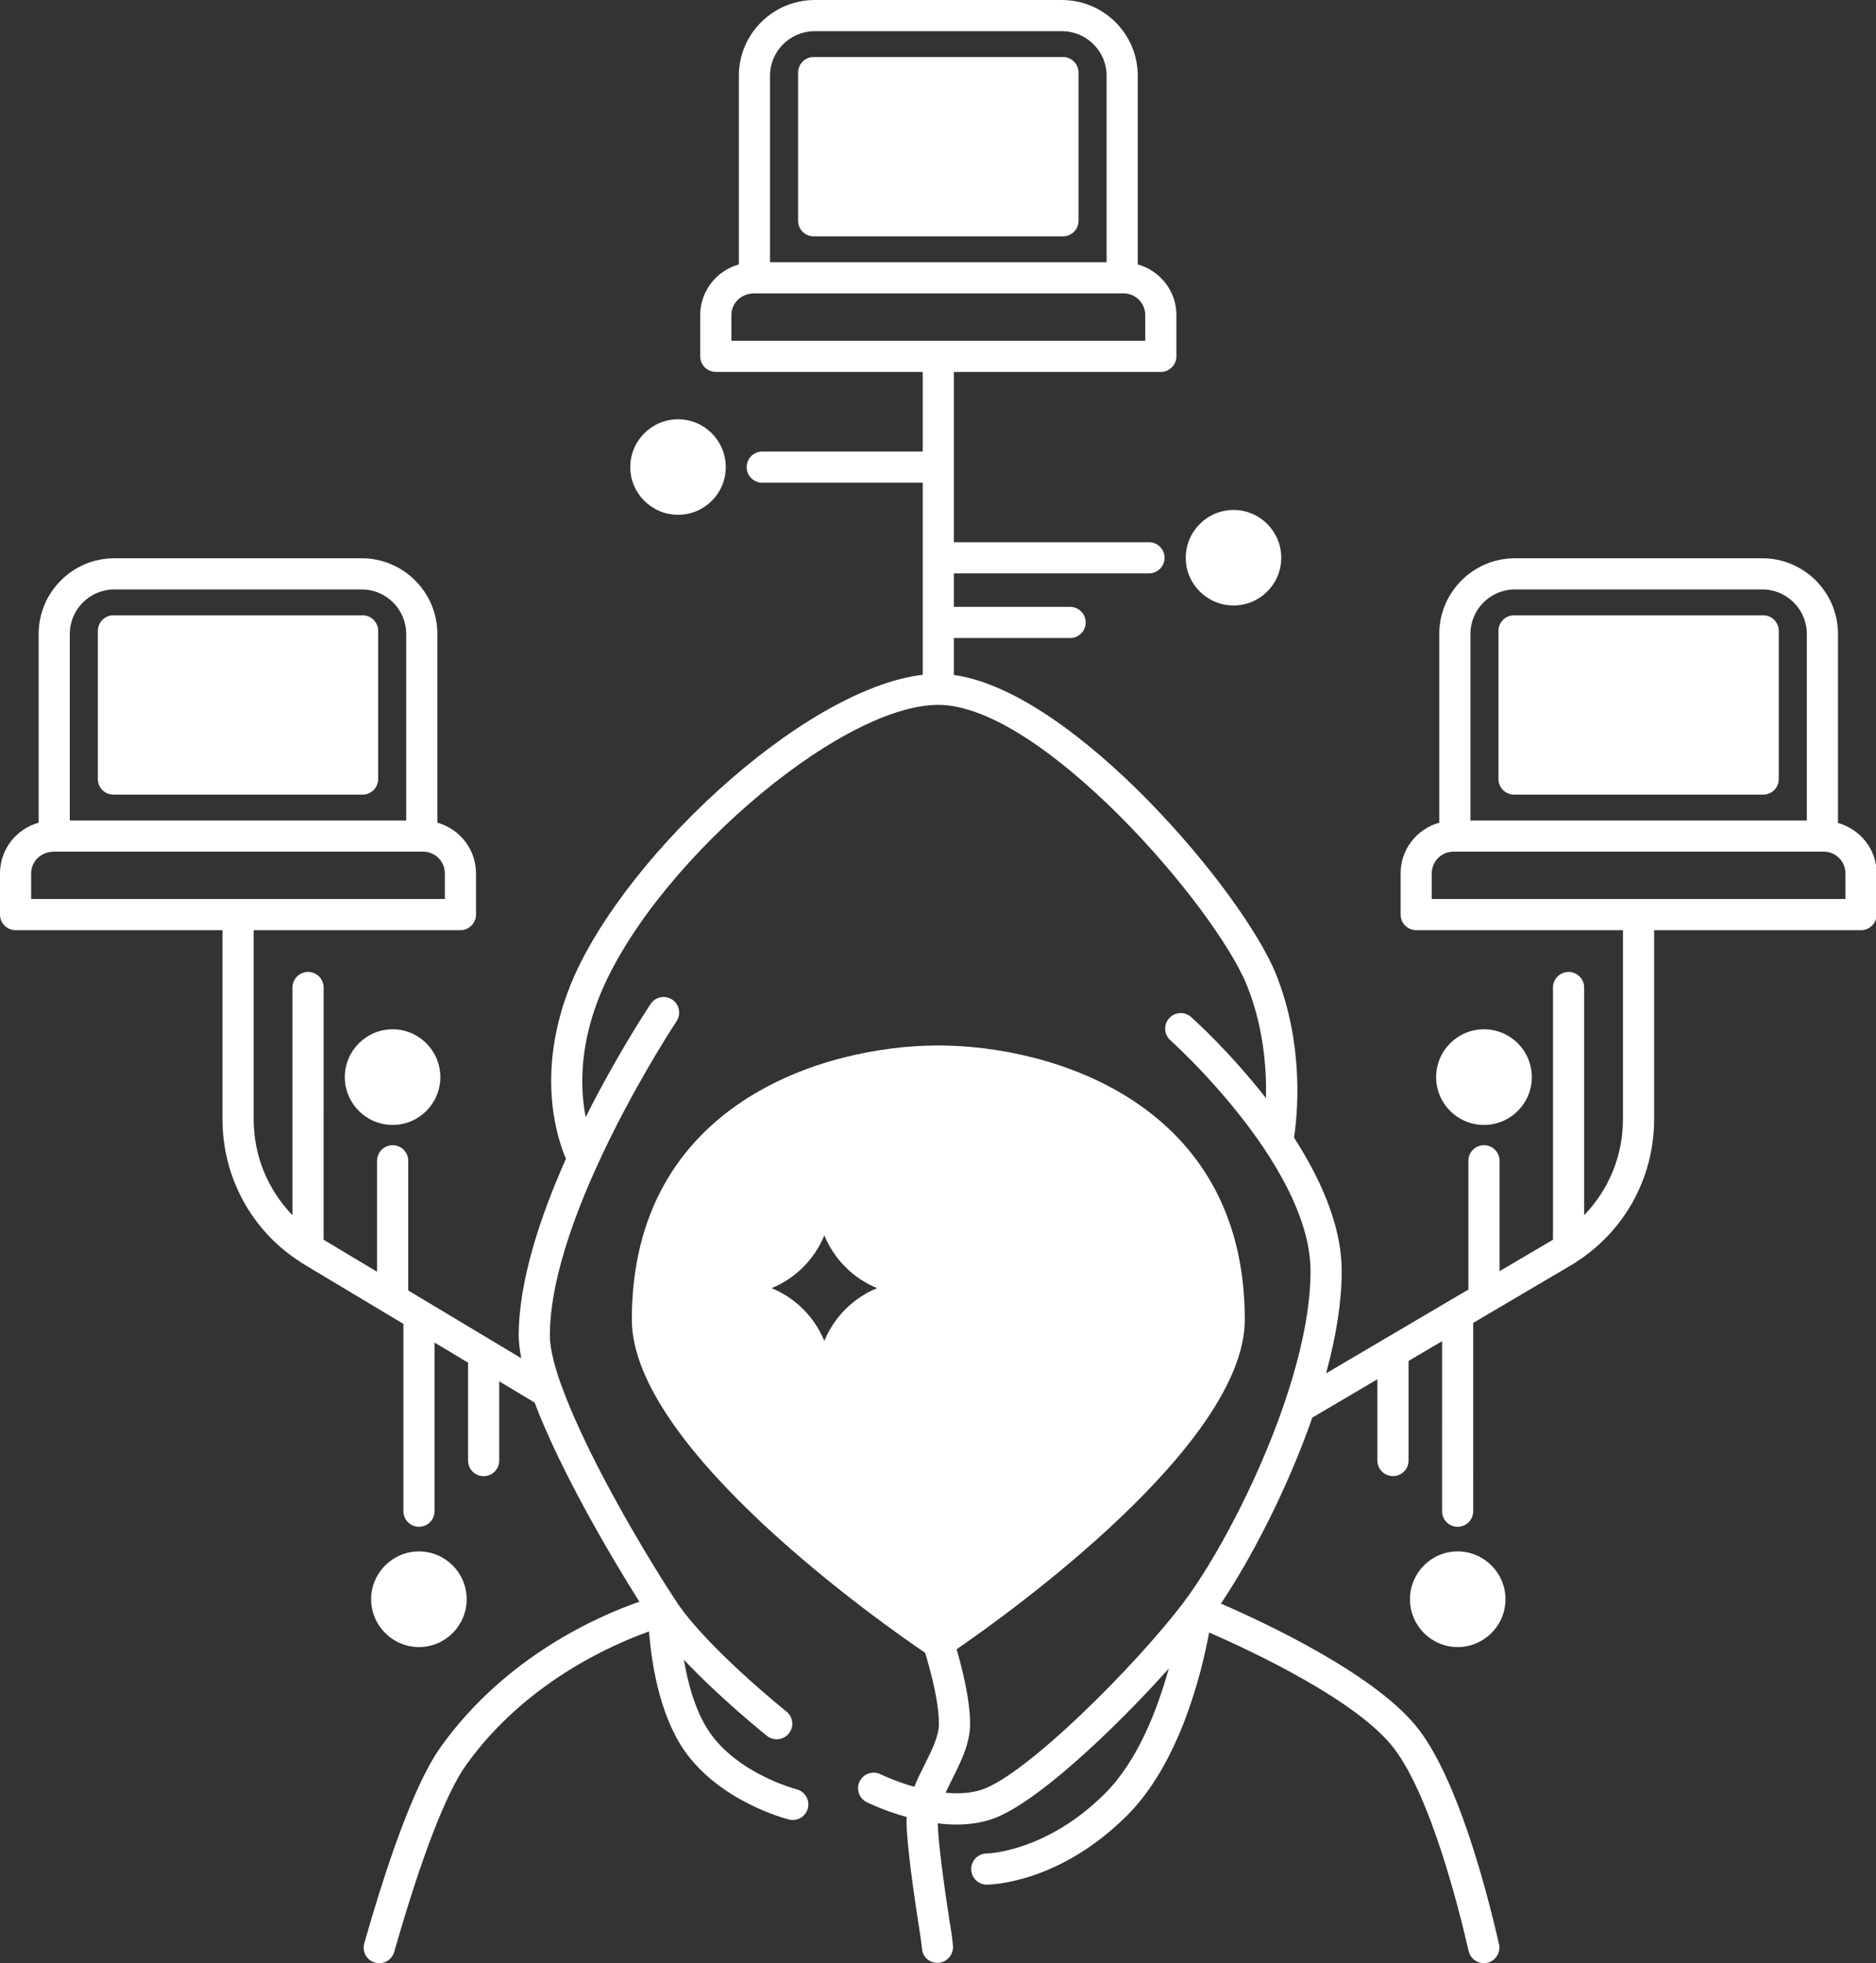 <?xml version="1.0" encoding="UTF-8" standalone="no"?><svg xmlns="http://www.w3.org/2000/svg" xmlns:xlink="http://www.w3.org/1999/xlink" fill="#ffffff" height="126" preserveAspectRatio="xMidYMid meet" version="1" viewBox="0.0 0.0 120.4 126.0" width="120.4" zoomAndPan="magnify"><rect x="0.0" y="0.0" width="120.4" height="126.0" fill="#333333" stroke="none"/><g id="change1_1"><path d="M68.22,3.66h-16c-0.552,0-1,0.448-1,1v9.51c0,0.552,0.448,1,1,1h16c0.552,0,1-0.448,1-1V4.66 C69.22,4.108,68.772,3.66,68.22,3.66z" fill="inherit"/><path d="M23.27,39.49H7.28c-0.552,0-1,0.448-1,1V50c0,0.552,0.448,1,1,1h15.99c0.552,0,1-0.448,1-1v-9.51 C24.27,39.938,23.822,39.49,23.27,39.49z" fill="inherit"/><path d="M43.52,33.04c1.688,0,3.06-1.373,3.06-3.06c0-1.693-1.373-3.07-3.06-3.07c-1.693,0-3.07,1.377-3.07,3.07 C40.45,31.667,41.827,33.04,43.52,33.04z" fill="inherit"/><path d="M29.95,102.64c0-1.692-1.373-3.069-3.06-3.069c-1.693,0-3.07,1.377-3.07,3.069c0,1.693,1.377,3.07,3.07,3.07 C28.578,105.71,29.95,104.333,29.95,102.64z" fill="inherit"/><path d="M22.13,69.13c0,1.693,1.377,3.07,3.07,3.07c1.688,0,3.06-1.377,3.06-3.07s-1.373-3.07-3.06-3.07 C23.507,66.06,22.13,67.437,22.13,69.13z" fill="inherit"/><path d="M79.17,38.86c1.687,0,3.06-1.373,3.06-3.06c0-1.693-1.373-3.07-3.06-3.07c-1.693,0-3.07,1.377-3.07,3.07 C76.1,37.487,77.478,38.86,79.17,38.86z" fill="inherit"/><path d="M117.96,52.816V40.69c0-2.68-2.18-4.86-4.86-4.86H97.23c-2.68,0-4.86,2.18-4.86,4.86V52.8 c-1.426,0.401-2.48,1.698-2.48,3.25v2.65c0,0.552,0.448,1,1,1h13.27v12.14c0,2.328-0.906,4.509-2.49,6.151V63.38 c0-0.552-0.448-1-1-1s-1,0.448-1,1v16.186l-3.43,2.02V74.5c0-0.553-0.448-1-1-1s-1,0.447-1,1v8.264l-9.133,5.379 c0.666-2.448,1.003-4.648,1.003-6.563c0-2.541-1.036-5.424-3.061-8.569c0.208-1.347,0.693-5.849-1.151-10.472 C79.82,57.328,68.97,44.395,61.22,43.32v-2.37h7.46c0.552,0,1-0.448,1-1s-0.448-1-1-1h-7.46V36.8h12.52c0.552,0,1-0.448,1-1 s-0.448-1-1-1H61.22V23.87H74.5c0.552,0,1-0.448,1-1v-2.65c0-1.552-1.054-2.85-2.48-3.25V4.86c0-2.68-2.185-4.86-4.87-4.86H52.29 c-2.685,0-4.87,2.18-4.87,4.86v12.11c-1.426,0.401-2.48,1.698-2.48,3.25v2.65c0,0.552,0.448,1,1,1h13.28v5.11h-10.3 c-0.552,0-1,0.448-1,1s0.448,1,1,1h10.3v12.328c-7.84,0.927-19.737,12.231-22.756,20.291c-2.042,5.451-0.69,9.498-0.142,10.772 c-1.649,3.701-3.032,7.85-3.032,11.359c0,0.42,0.064,0.911,0.168,1.443l-7.258-4.35V74.5c0-0.553-0.448-1-1-1s-1,0.447-1,1v7.124 l-3.43-2.056V63.38c0-0.552-0.448-1-1-1s-1,0.448-1,1v14.615c-1.579-1.634-2.49-3.82-2.49-6.155V59.7h13.27c0.552,0,1-0.448,1-1 v-2.65c0-1.552-1.054-2.849-2.48-3.25V40.69c0-2.68-2.18-4.86-4.86-4.86H7.34c-2.68,0-4.86,2.18-4.86,4.86V52.8 C1.054,53.201,0,54.498,0,56.05v2.65c0,0.552,0.448,1,1,1h13.28v12.14c0,3.697,1.849,7.105,4.915,9.099 c0.119,0.083,0.249,0.166,0.372,0.24l6.323,3.79V96.99c0,0.553,0.448,1,1,1s1-0.447,1-1V86.168l2.15,1.289v6.284 c0,0.553,0.448,1,1,1s1-0.447,1-1v-5.085l2.272,1.362c1.663,4.414,4.972,10.016,6.723,12.781c-2.617,0.909-8.591,3.503-12.75,9.322 c-1.451,2.035-3.102,6.276-4.907,12.605c-0.152,0.531,0.156,1.085,0.687,1.236c0.092,0.026,0.184,0.038,0.275,0.038 c0.436,0,0.836-0.286,0.961-0.726c1.718-6.023,3.313-10.171,4.612-11.992c3.776-5.283,9.34-7.72,11.74-8.573 c0.142,1.833,0.613,5.157,2.176,7.507c2.268,3.391,6.624,4.518,6.808,4.563c0.082,0.021,0.164,0.03,0.244,0.03 c0.447,0,0.854-0.302,0.968-0.755c0.135-0.535-0.189-1.078-0.724-1.215c-0.038-0.01-3.801-0.995-5.633-3.733 c-0.877-1.318-1.347-3.075-1.602-4.584c2.334,2.479,5.174,4.76,5.334,4.888c0.185,0.147,0.405,0.219,0.624,0.219 c0.293,0,0.584-0.129,0.782-0.376c0.345-0.431,0.274-1.061-0.157-1.405c-0.051-0.04-5.068-4.068-7.043-7.02 c-0.005-0.008-0.005-0.016-0.01-0.024c-1.336-1.999-5.556-8.828-7.361-13.815c-0.005-0.015-0.017-0.024-0.023-0.038 c-0.616-1.713-0.747-2.697-0.747-3.221c0-7.899,8.051-20.063,8.132-20.186c0.306-0.459,0.182-1.08-0.277-1.387 c-0.46-0.306-1.081-0.182-1.387,0.277c-0.167,0.251-2.159,3.261-4.168,7.262c-0.33-1.681-0.431-4.254,0.747-7.397 C41.474,55.929,53.745,45.24,60.22,45.24c6.623,0,17.806,12.987,19.821,18.041c1.062,2.662,1.252,5.328,1.208,7.198 c-2.353-3.014-4.686-5.1-4.806-5.206c-0.413-0.368-1.044-0.331-1.411,0.083c-0.367,0.412-0.33,1.044,0.083,1.411 c0.034,0.03,3.44,3.08,6.051,7.006c1.954,2.946,2.944,5.573,2.944,7.808c0,2.324-0.558,5.154-1.657,8.408 c-1.797,5.292-4.594,10.329-6.432,12.771c-0.006,0.008-0.006,0.017-0.012,0.024c-3.092,4.095-10.133,11.123-12.999,12.078 c-0.645,0.218-1.438,0.279-2.323,0.2c0.132-0.289,0.278-0.585,0.431-0.889c0.561-1.12,1.141-2.277,1.141-3.543 c0-1.603-0.546-3.69-0.866-4.778C64.729,103.56,79.89,92.698,79.89,84.69c0-13.886-12.364-17.591-19.67-17.591 S40.55,70.805,40.55,84.69c0,8.315,16.346,19.707,18.822,21.385c0.251,0.815,0.888,3.029,0.888,4.555 c0,0.792-0.451,1.693-0.929,2.646c-0.229,0.457-0.458,0.925-0.653,1.402c-1.237-0.352-2.15-0.798-2.161-0.803 c-0.495-0.246-1.095-0.046-1.341,0.448c-0.247,0.494-0.047,1.094,0.446,1.341c0.053,0.026,1.117,0.55,2.574,0.957 c-0.004,0.076-0.016,0.153-0.016,0.229c0,1.49,0.491,4.899,0.901,7.487c0.036,0.243,0.063,0.487,0.096,0.774 c0.057,0.51,0.485,0.867,0.984,0.867c0.039,0,0.079-0.002,0.118-0.007c0.549-0.062,0.941-0.578,0.88-1.127 c-0.03-0.267-0.06-0.534-0.101-0.811c-0.54-3.405-0.845-5.867-0.872-7.01c0.411,0.05,0.812,0.079,1.195,0.079 c0.824,0,1.582-0.115,2.266-0.346c2.766-0.922,7.851-5.745,11.361-9.661c-0.718,2.599-1.98,5.902-4.084,8.006 c-3.774,3.774-7.561,3.857-7.593,3.857c-0.552,0-1,0.447-1,1s0.448,1,1,1c0.187,0,4.615-0.051,9.007-4.443 c3.351-3.35,4.76-9.035,5.264-11.74c2.737,1.193,9.583,4.393,11.899,7.484c2.322,3.093,4.099,10.095,4.755,12.962 c0.106,0.464,0.518,0.777,0.974,0.777c0.074,0,0.149-0.008,0.224-0.025c0.538-0.123,0.875-0.659,0.751-1.197 c-0.85-3.717-2.645-10.44-5.104-13.717c-2.634-3.515-9.887-6.901-12.744-8.14c1.837-2.727,4.224-7.224,5.865-11.935l4.178-2.461 v5.215c0,0.553,0.448,1,1,1s1-0.447,1-1v-6.393l2.15-1.266V96.99c0,0.553,0.448,1,1,1s1-0.447,1-1V84.903l6.328-3.727 c0.119-0.071,0.249-0.154,0.337-0.217c3.096-2.014,4.945-5.422,4.945-9.119V59.7h13.28c0.552,0,1-0.448,1-1v-2.65 C120.44,54.517,119.41,53.233,117.96,52.816z M49.42,4.86c0-1.577,1.287-2.86,2.87-2.86h15.86c1.583,0,2.87,1.283,2.87,2.86v11.97 h-21.6V4.86z M46.94,20.22c0-0.767,0.624-1.39,1.48-1.39h23.6c0.016,0,0.029-0.008,0.045-0.009c0.016,0.001,0.03,0.009,0.046,0.009 c0.766,0,1.39,0.624,1.39,1.39v1.65H46.94V20.22z M4.48,40.69c0-1.577,1.283-2.86,2.86-2.86h15.87c1.577,0,2.86,1.283,2.86,2.86 v11.97H4.48V40.69z M2,56.05c0-0.766,0.624-1.39,1.48-1.39h23.59c0.016,0,0.029-0.008,0.044-0.009 c0.016,0.001,0.03,0.009,0.045,0.009c0.767,0,1.39,0.624,1.39,1.39v1.65H2V56.05z M52.905,79.287 c0.63,1.536,1.851,2.756,3.388,3.388c-1.538,0.63-2.758,1.85-3.388,3.386c-0.629-1.537-1.85-2.757-3.385-3.386 C51.055,82.045,52.275,80.825,52.905,79.287z M94.37,40.69c0-1.577,1.283-2.86,2.86-2.86h15.87c1.577,0,2.86,1.283,2.86,2.86v11.97 H94.37V40.69z M118.44,57.7H91.89v-1.65c0-0.766,0.624-1.39,1.39-1.39h0.09h23.59c0.016,0,0.029-0.008,0.044-0.009 c0.016,0.001,0.03,0.009,0.045,0.009c0.767,0,1.39,0.624,1.39,1.39V57.7z" fill="inherit"/><path d="M113.16,39.49H97.17c-0.552,0-1,0.448-1,1V50c0,0.552,0.448,1,1,1h15.99c0.552,0,1-0.448,1-1v-9.51 C114.16,39.938,113.712,39.49,113.16,39.49z" fill="inherit"/><path d="M90.49,102.64c0,1.693,1.373,3.07,3.06,3.07c1.693,0,3.07-1.377,3.07-3.07c0-1.692-1.377-3.069-3.07-3.069 C91.863,99.57,90.49,100.947,90.49,102.64z" fill="inherit"/><circle cx="95.24" cy="69.13" fill="inherit" r="3.07"/></g></svg>